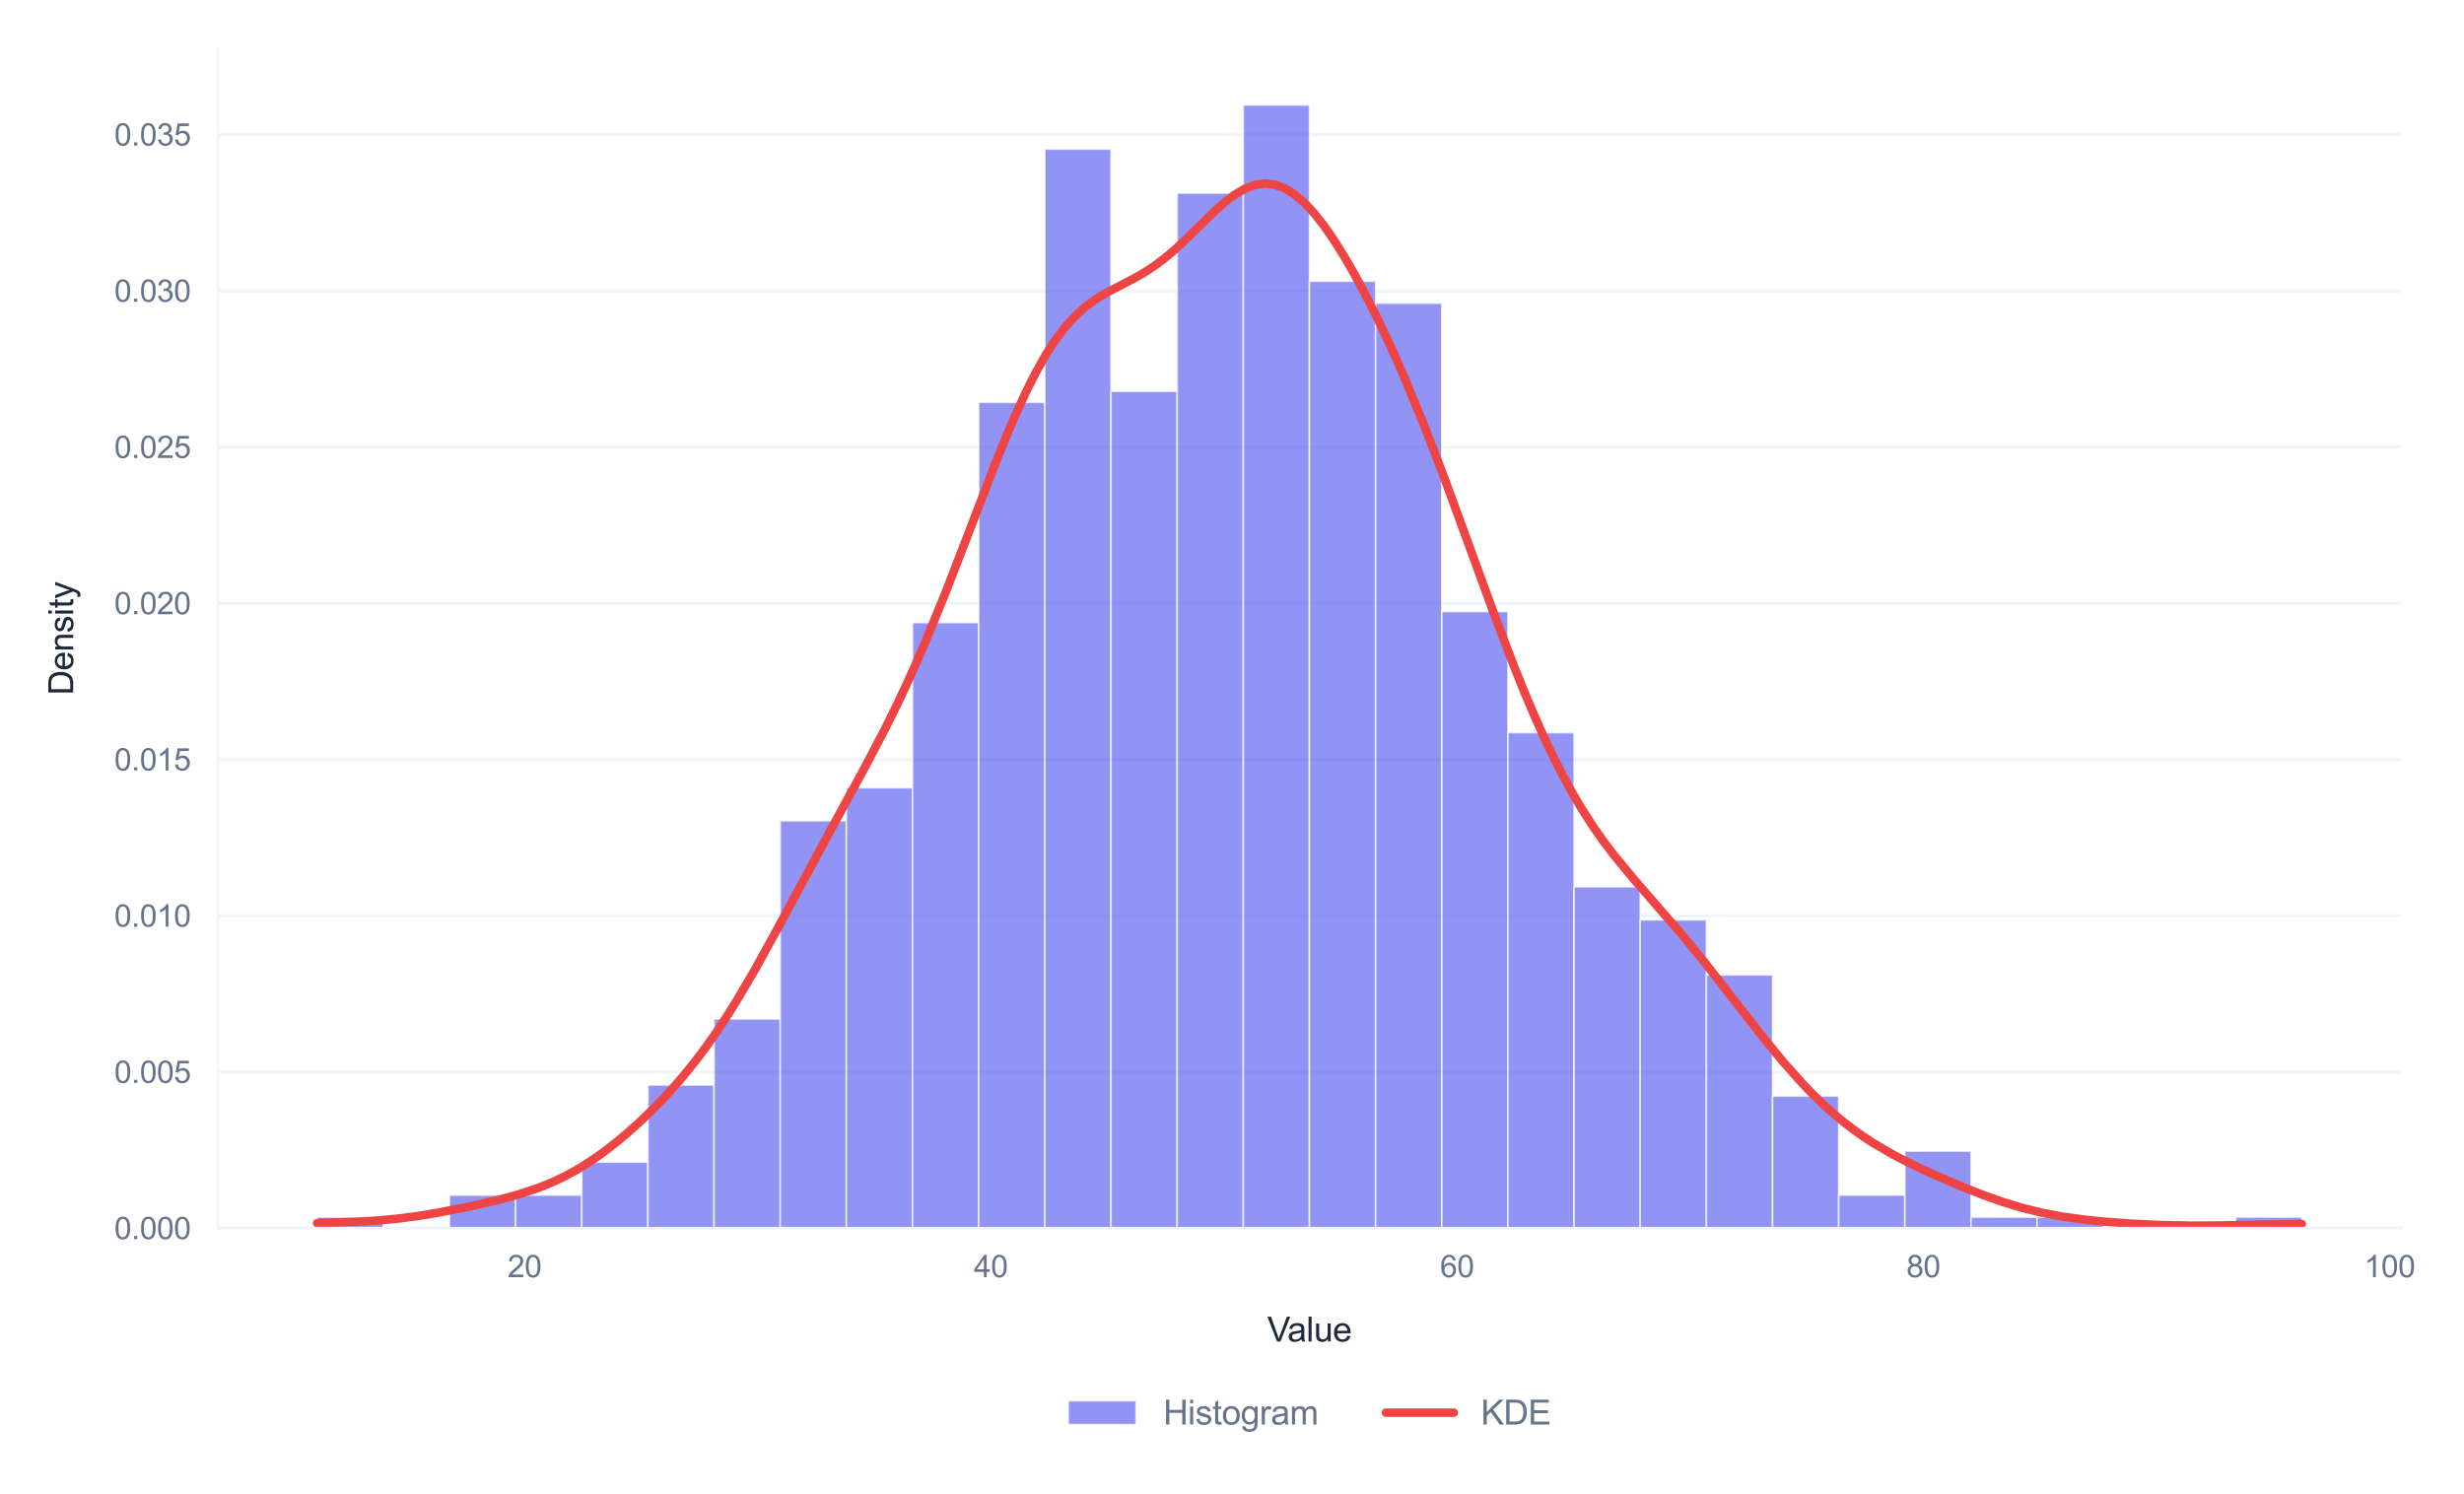 <?xml version="1.0" encoding="utf-8" standalone="no"?>
<!DOCTYPE svg PUBLIC "-//W3C//DTD SVG 1.1//EN"
  "http://www.w3.org/Graphics/SVG/1.1/DTD/svg11.dtd">
<svg xmlns:xlink="http://www.w3.org/1999/xlink" viewBox="0 0 725.77 440.154" xmlns="http://www.w3.org/2000/svg" version="1.1">
 <defs>
  <style type="text/css">*{stroke-linejoin: round; stroke-linecap: butt}</style>
 </defs>
 <g id="figure_1">
  <g id="patch_1">
   <path d="M 0 440.154 
L 725.77 440.154 
L 725.77 0 
L 0 0 
z
" style="fill: #ffffff"/>
  </g>
  <g id="axes_1">
   <g id="patch_2">
    <path d="M 64.182 361.803 
L 707.222 361.803 
L 707.222 14.4 
L 64.182 14.4 
z
" style="fill: #ffffff"/>
   </g>
   <g id="matplotlib.axis_1">
    <g id="xtick_1">
     <g id="line2d_1">
      <path d="M 154.495 361.803 
L 154.495 14.4 
" clip-path="url(#pd01453da96)" style="fill: none; stroke: #ffffff; stroke-width: 0.8; stroke-linecap: round"/>
     </g>
     <g id="text_1">
      <!-- 20 -->
      <g style="fill: #64748b" transform="translate(149.491 376.245) scale(0.09 -0.09)">
       <defs>
        <path id="ArialMT-32" d="M 3222 541 
L 3222 0 
L 194 0 
Q 188 203 259 391 
Q 375 700 629 1000 
Q 884 1300 1366 1694 
Q 2113 2306 2375 2664 
Q 2638 3022 2638 3341 
Q 2638 3675 2398 3904 
Q 2159 4134 1775 4134 
Q 1369 4134 1125 3890 
Q 881 3647 878 3216 
L 300 3275 
Q 359 3922 746 4261 
Q 1134 4600 1788 4600 
Q 2447 4600 2831 4234 
Q 3216 3869 3216 3328 
Q 3216 3053 3103 2787 
Q 2991 2522 2730 2228 
Q 2469 1934 1863 1422 
Q 1356 997 1212 845 
Q 1069 694 975 541 
L 3222 541 
z
" transform="scale(0.016)"/>
        <path id="ArialMT-30" d="M 266 2259 
Q 266 3072 433 3567 
Q 600 4063 929 4331 
Q 1259 4600 1759 4600 
Q 2128 4600 2406 4451 
Q 2684 4303 2865 4023 
Q 3047 3744 3150 3342 
Q 3253 2941 3253 2259 
Q 3253 1453 3087 958 
Q 2922 463 2592 192 
Q 2263 -78 1759 -78 
Q 1097 -78 719 397 
Q 266 969 266 2259 
z
M 844 2259 
Q 844 1131 1108 757 
Q 1372 384 1759 384 
Q 2147 384 2411 759 
Q 2675 1134 2675 2259 
Q 2675 3391 2411 3762 
Q 2147 4134 1753 4134 
Q 1366 4134 1134 3806 
Q 844 3388 844 2259 
z
" transform="scale(0.016)"/>
       </defs>
       <use xlink:href="#ArialMT-32"/>
       <use xlink:href="#ArialMT-30" transform="translate(55.615 0)"/>
      </g>
     </g>
    </g>
    <g id="xtick_2">
     <g id="line2d_2">
      <path d="M 291.837 361.803 
L 291.837 14.4 
" clip-path="url(#pd01453da96)" style="fill: none; stroke: #ffffff; stroke-width: 0.8; stroke-linecap: round"/>
     </g>
     <g id="text_2">
      <!-- 40 -->
      <g style="fill: #64748b" transform="translate(286.833 376.245) scale(0.09 -0.09)">
       <defs>
        <path id="ArialMT-34" d="M 2069 0 
L 2069 1097 
L 81 1097 
L 81 1613 
L 2172 4581 
L 2631 4581 
L 2631 1613 
L 3250 1613 
L 3250 1097 
L 2631 1097 
L 2631 0 
L 2069 0 
z
M 2069 1613 
L 2069 3678 
L 634 1613 
L 2069 1613 
z
" transform="scale(0.016)"/>
       </defs>
       <use xlink:href="#ArialMT-34"/>
       <use xlink:href="#ArialMT-30" transform="translate(55.615 0)"/>
      </g>
     </g>
    </g>
    <g id="xtick_3">
     <g id="line2d_3">
      <path d="M 429.179 361.803 
L 429.179 14.4 
" clip-path="url(#pd01453da96)" style="fill: none; stroke: #ffffff; stroke-width: 0.8; stroke-linecap: round"/>
     </g>
     <g id="text_3">
      <!-- 60 -->
      <g style="fill: #64748b" transform="translate(424.174 376.245) scale(0.09 -0.09)">
       <defs>
        <path id="ArialMT-36" d="M 3184 3459 
L 2625 3416 
Q 2550 3747 2413 3897 
Q 2184 4138 1850 4138 
Q 1581 4138 1378 3988 
Q 1113 3794 959 3422 
Q 806 3050 800 2363 
Q 1003 2672 1297 2822 
Q 1591 2972 1913 2972 
Q 2475 2972 2870 2558 
Q 3266 2144 3266 1488 
Q 3266 1056 3080 686 
Q 2894 316 2569 119 
Q 2244 -78 1831 -78 
Q 1128 -78 684 439 
Q 241 956 241 2144 
Q 241 3472 731 4075 
Q 1159 4600 1884 4600 
Q 2425 4600 2770 4297 
Q 3116 3994 3184 3459 
z
M 888 1484 
Q 888 1194 1011 928 
Q 1134 663 1356 523 
Q 1578 384 1822 384 
Q 2178 384 2434 671 
Q 2691 959 2691 1453 
Q 2691 1928 2437 2201 
Q 2184 2475 1800 2475 
Q 1419 2475 1153 2201 
Q 888 1928 888 1484 
z
" transform="scale(0.016)"/>
       </defs>
       <use xlink:href="#ArialMT-36"/>
       <use xlink:href="#ArialMT-30" transform="translate(55.615 0)"/>
      </g>
     </g>
    </g>
    <g id="xtick_4">
     <g id="line2d_4">
      <path d="M 566.521 361.803 
L 566.521 14.4 
" clip-path="url(#pd01453da96)" style="fill: none; stroke: #ffffff; stroke-width: 0.8; stroke-linecap: round"/>
     </g>
     <g id="text_4">
      <!-- 80 -->
      <g style="fill: #64748b" transform="translate(561.516 376.245) scale(0.09 -0.09)">
       <defs>
        <path id="ArialMT-38" d="M 1131 2484 
Q 781 2613 612 2850 
Q 444 3088 444 3419 
Q 444 3919 803 4259 
Q 1163 4600 1759 4600 
Q 2359 4600 2725 4251 
Q 3091 3903 3091 3403 
Q 3091 3084 2923 2848 
Q 2756 2613 2416 2484 
Q 2838 2347 3058 2040 
Q 3278 1734 3278 1309 
Q 3278 722 2862 322 
Q 2447 -78 1769 -78 
Q 1091 -78 675 323 
Q 259 725 259 1325 
Q 259 1772 486 2073 
Q 713 2375 1131 2484 
z
M 1019 3438 
Q 1019 3113 1228 2906 
Q 1438 2700 1772 2700 
Q 2097 2700 2305 2904 
Q 2513 3109 2513 3406 
Q 2513 3716 2298 3927 
Q 2084 4138 1766 4138 
Q 1444 4138 1231 3931 
Q 1019 3725 1019 3438 
z
M 838 1322 
Q 838 1081 952 856 
Q 1066 631 1291 507 
Q 1516 384 1775 384 
Q 2178 384 2440 643 
Q 2703 903 2703 1303 
Q 2703 1709 2433 1975 
Q 2163 2241 1756 2241 
Q 1359 2241 1098 1978 
Q 838 1716 838 1322 
z
" transform="scale(0.016)"/>
       </defs>
       <use xlink:href="#ArialMT-38"/>
       <use xlink:href="#ArialMT-30" transform="translate(55.615 0)"/>
      </g>
     </g>
    </g>
    <g id="xtick_5">
     <g id="line2d_5">
      <path d="M 703.863 361.803 
L 703.863 14.4 
" clip-path="url(#pd01453da96)" style="fill: none; stroke: #ffffff; stroke-width: 0.8; stroke-linecap: round"/>
     </g>
     <g id="text_5">
      <!-- 100 -->
      <g style="fill: #64748b" transform="translate(696.356 376.245) scale(0.09 -0.09)">
       <defs>
        <path id="ArialMT-31" d="M 2384 0 
L 1822 0 
L 1822 3584 
Q 1619 3391 1289 3197 
Q 959 3003 697 2906 
L 697 3450 
Q 1169 3672 1522 3987 
Q 1875 4303 2022 4600 
L 2384 4600 
L 2384 0 
z
" transform="scale(0.016)"/>
       </defs>
       <use xlink:href="#ArialMT-31"/>
       <use xlink:href="#ArialMT-30" transform="translate(55.615 0)"/>
       <use xlink:href="#ArialMT-30" transform="translate(111.23 0)"/>
      </g>
     </g>
    </g>
    <g id="text_6">
     <!-- Value -->
     <g style="fill: #1e293b" transform="translate(373.283 395.192) scale(0.1 -0.1)">
      <defs>
       <path id="ArialMT-56" d="M 1803 0 
L 28 4581 
L 684 4581 
L 1875 1253 
Q 2019 853 2116 503 
Q 2222 878 2363 1253 
L 3600 4581 
L 4219 4581 
L 2425 0 
L 1803 0 
z
" transform="scale(0.016)"/>
       <path id="ArialMT-61" d="M 2588 409 
Q 2275 144 1986 34 
Q 1697 -75 1366 -75 
Q 819 -75 525 192 
Q 231 459 231 875 
Q 231 1119 342 1320 
Q 453 1522 633 1644 
Q 813 1766 1038 1828 
Q 1203 1872 1538 1913 
Q 2219 1994 2541 2106 
Q 2544 2222 2544 2253 
Q 2544 2597 2384 2738 
Q 2169 2928 1744 2928 
Q 1347 2928 1158 2789 
Q 969 2650 878 2297 
L 328 2372 
Q 403 2725 575 2942 
Q 747 3159 1072 3276 
Q 1397 3394 1825 3394 
Q 2250 3394 2515 3294 
Q 2781 3194 2906 3042 
Q 3031 2891 3081 2659 
Q 3109 2516 3109 2141 
L 3109 1391 
Q 3109 606 3145 398 
Q 3181 191 3288 0 
L 2700 0 
Q 2613 175 2588 409 
z
M 2541 1666 
Q 2234 1541 1622 1453 
Q 1275 1403 1131 1340 
Q 988 1278 909 1158 
Q 831 1038 831 891 
Q 831 666 1001 516 
Q 1172 366 1500 366 
Q 1825 366 2078 508 
Q 2331 650 2450 897 
Q 2541 1088 2541 1459 
L 2541 1666 
z
" transform="scale(0.016)"/>
       <path id="ArialMT-6c" d="M 409 0 
L 409 4581 
L 972 4581 
L 972 0 
L 409 0 
z
" transform="scale(0.016)"/>
       <path id="ArialMT-75" d="M 2597 0 
L 2597 488 
Q 2209 -75 1544 -75 
Q 1250 -75 995 37 
Q 741 150 617 320 
Q 494 491 444 738 
Q 409 903 409 1263 
L 409 3319 
L 972 3319 
L 972 1478 
Q 972 1038 1006 884 
Q 1059 663 1231 536 
Q 1403 409 1656 409 
Q 1909 409 2131 539 
Q 2353 669 2445 892 
Q 2538 1116 2538 1541 
L 2538 3319 
L 3100 3319 
L 3100 0 
L 2597 0 
z
" transform="scale(0.016)"/>
       <path id="ArialMT-65" d="M 2694 1069 
L 3275 997 
Q 3138 488 2766 206 
Q 2394 -75 1816 -75 
Q 1088 -75 661 373 
Q 234 822 234 1631 
Q 234 2469 665 2931 
Q 1097 3394 1784 3394 
Q 2450 3394 2872 2941 
Q 3294 2488 3294 1666 
Q 3294 1616 3291 1516 
L 816 1516 
Q 847 969 1125 678 
Q 1403 388 1819 388 
Q 2128 388 2347 550 
Q 2566 713 2694 1069 
z
M 847 1978 
L 2700 1978 
Q 2663 2397 2488 2606 
Q 2219 2931 1791 2931 
Q 1403 2931 1139 2672 
Q 875 2413 847 1978 
z
" transform="scale(0.016)"/>
      </defs>
      <use xlink:href="#ArialMT-56"/>
      <use xlink:href="#ArialMT-61" transform="translate(59.324 0)"/>
      <use xlink:href="#ArialMT-6c" transform="translate(114.939 0)"/>
      <use xlink:href="#ArialMT-75" transform="translate(137.156 0)"/>
      <use xlink:href="#ArialMT-65" transform="translate(192.771 0)"/>
     </g>
    </g>
   </g>
   <g id="matplotlib.axis_2">
    <g id="ytick_1">
     <g id="line2d_6">
      <path d="M 64.182 361.803 
L 707.222 361.803 
" clip-path="url(#pd01453da96)" style="fill: none; stroke: #f1f5f9; stroke-linecap: round"/>
     </g>
     <g id="text_7">
      <!-- 0.000 -->
      <g style="fill: #64748b" transform="translate(33.663 365.024) scale(0.09 -0.09)">
       <defs>
        <path id="ArialMT-2e" d="M 581 0 
L 581 641 
L 1222 641 
L 1222 0 
L 581 0 
z
" transform="scale(0.016)"/>
       </defs>
       <use xlink:href="#ArialMT-30"/>
       <use xlink:href="#ArialMT-2e" transform="translate(55.615 0)"/>
       <use xlink:href="#ArialMT-30" transform="translate(83.398 0)"/>
       <use xlink:href="#ArialMT-30" transform="translate(139.014 0)"/>
       <use xlink:href="#ArialMT-30" transform="translate(194.629 0)"/>
      </g>
     </g>
    </g>
    <g id="ytick_2">
     <g id="line2d_7">
      <path d="M 64.182 315.781 
L 707.222 315.781 
" clip-path="url(#pd01453da96)" style="fill: none; stroke: #f1f5f9; stroke-linecap: round"/>
     </g>
     <g id="text_8">
      <!-- 0.005 -->
      <g style="fill: #64748b" transform="translate(33.663 319.002) scale(0.09 -0.09)">
       <defs>
        <path id="ArialMT-35" d="M 266 1200 
L 856 1250 
Q 922 819 1161 601 
Q 1400 384 1738 384 
Q 2144 384 2425 690 
Q 2706 997 2706 1503 
Q 2706 1984 2436 2262 
Q 2166 2541 1728 2541 
Q 1456 2541 1237 2417 
Q 1019 2294 894 2097 
L 366 2166 
L 809 4519 
L 3088 4519 
L 3088 3981 
L 1259 3981 
L 1013 2750 
Q 1425 3038 1878 3038 
Q 2478 3038 2890 2622 
Q 3303 2206 3303 1553 
Q 3303 931 2941 478 
Q 2500 -78 1738 -78 
Q 1113 -78 717 272 
Q 322 622 266 1200 
z
" transform="scale(0.016)"/>
       </defs>
       <use xlink:href="#ArialMT-30"/>
       <use xlink:href="#ArialMT-2e" transform="translate(55.615 0)"/>
       <use xlink:href="#ArialMT-30" transform="translate(83.398 0)"/>
       <use xlink:href="#ArialMT-30" transform="translate(139.014 0)"/>
       <use xlink:href="#ArialMT-35" transform="translate(194.629 0)"/>
      </g>
     </g>
    </g>
    <g id="ytick_3">
     <g id="line2d_8">
      <path d="M 64.182 269.759 
L 707.222 269.759 
" clip-path="url(#pd01453da96)" style="fill: none; stroke: #f1f5f9; stroke-linecap: round"/>
     </g>
     <g id="text_9">
      <!-- 0.010 -->
      <g style="fill: #64748b" transform="translate(33.663 272.98) scale(0.09 -0.09)">
       <use xlink:href="#ArialMT-30"/>
       <use xlink:href="#ArialMT-2e" transform="translate(55.615 0)"/>
       <use xlink:href="#ArialMT-30" transform="translate(83.398 0)"/>
       <use xlink:href="#ArialMT-31" transform="translate(139.014 0)"/>
       <use xlink:href="#ArialMT-30" transform="translate(194.629 0)"/>
      </g>
     </g>
    </g>
    <g id="ytick_4">
     <g id="line2d_9">
      <path d="M 64.182 223.737 
L 707.222 223.737 
" clip-path="url(#pd01453da96)" style="fill: none; stroke: #f1f5f9; stroke-linecap: round"/>
     </g>
     <g id="text_10">
      <!-- 0.015 -->
      <g style="fill: #64748b" transform="translate(33.663 226.958) scale(0.09 -0.09)">
       <use xlink:href="#ArialMT-30"/>
       <use xlink:href="#ArialMT-2e" transform="translate(55.615 0)"/>
       <use xlink:href="#ArialMT-30" transform="translate(83.398 0)"/>
       <use xlink:href="#ArialMT-31" transform="translate(139.014 0)"/>
       <use xlink:href="#ArialMT-35" transform="translate(194.629 0)"/>
      </g>
     </g>
    </g>
    <g id="ytick_5">
     <g id="line2d_10">
      <path d="M 64.182 177.715 
L 707.222 177.715 
" clip-path="url(#pd01453da96)" style="fill: none; stroke: #f1f5f9; stroke-linecap: round"/>
     </g>
     <g id="text_11">
      <!-- 0.020 -->
      <g style="fill: #64748b" transform="translate(33.663 180.936) scale(0.09 -0.09)">
       <use xlink:href="#ArialMT-30"/>
       <use xlink:href="#ArialMT-2e" transform="translate(55.615 0)"/>
       <use xlink:href="#ArialMT-30" transform="translate(83.398 0)"/>
       <use xlink:href="#ArialMT-32" transform="translate(139.014 0)"/>
       <use xlink:href="#ArialMT-30" transform="translate(194.629 0)"/>
      </g>
     </g>
    </g>
    <g id="ytick_6">
     <g id="line2d_11">
      <path d="M 64.182 131.693 
L 707.222 131.693 
" clip-path="url(#pd01453da96)" style="fill: none; stroke: #f1f5f9; stroke-linecap: round"/>
     </g>
     <g id="text_12">
      <!-- 0.025 -->
      <g style="fill: #64748b" transform="translate(33.663 134.914) scale(0.09 -0.09)">
       <use xlink:href="#ArialMT-30"/>
       <use xlink:href="#ArialMT-2e" transform="translate(55.615 0)"/>
       <use xlink:href="#ArialMT-30" transform="translate(83.398 0)"/>
       <use xlink:href="#ArialMT-32" transform="translate(139.014 0)"/>
       <use xlink:href="#ArialMT-35" transform="translate(194.629 0)"/>
      </g>
     </g>
    </g>
    <g id="ytick_7">
     <g id="line2d_12">
      <path d="M 64.182 85.671 
L 707.222 85.671 
" clip-path="url(#pd01453da96)" style="fill: none; stroke: #f1f5f9; stroke-linecap: round"/>
     </g>
     <g id="text_13">
      <!-- 0.030 -->
      <g style="fill: #64748b" transform="translate(33.663 88.892) scale(0.09 -0.09)">
       <defs>
        <path id="ArialMT-33" d="M 269 1209 
L 831 1284 
Q 928 806 1161 595 
Q 1394 384 1728 384 
Q 2125 384 2398 659 
Q 2672 934 2672 1341 
Q 2672 1728 2419 1979 
Q 2166 2231 1775 2231 
Q 1616 2231 1378 2169 
L 1441 2663 
Q 1497 2656 1531 2656 
Q 1891 2656 2178 2843 
Q 2466 3031 2466 3422 
Q 2466 3731 2256 3934 
Q 2047 4138 1716 4138 
Q 1388 4138 1169 3931 
Q 950 3725 888 3313 
L 325 3413 
Q 428 3978 793 4289 
Q 1159 4600 1703 4600 
Q 2078 4600 2393 4439 
Q 2709 4278 2876 4000 
Q 3044 3722 3044 3409 
Q 3044 3113 2884 2869 
Q 2725 2625 2413 2481 
Q 2819 2388 3044 2092 
Q 3269 1797 3269 1353 
Q 3269 753 2831 336 
Q 2394 -81 1725 -81 
Q 1122 -81 723 278 
Q 325 638 269 1209 
z
" transform="scale(0.016)"/>
       </defs>
       <use xlink:href="#ArialMT-30"/>
       <use xlink:href="#ArialMT-2e" transform="translate(55.615 0)"/>
       <use xlink:href="#ArialMT-30" transform="translate(83.398 0)"/>
       <use xlink:href="#ArialMT-33" transform="translate(139.014 0)"/>
       <use xlink:href="#ArialMT-30" transform="translate(194.629 0)"/>
      </g>
     </g>
    </g>
    <g id="ytick_8">
     <g id="line2d_13">
      <path d="M 64.182 39.649 
L 707.222 39.649 
" clip-path="url(#pd01453da96)" style="fill: none; stroke: #f1f5f9; stroke-linecap: round"/>
     </g>
     <g id="text_14">
      <!-- 0.035 -->
      <g style="fill: #64748b" transform="translate(33.663 42.87) scale(0.09 -0.09)">
       <use xlink:href="#ArialMT-30"/>
       <use xlink:href="#ArialMT-2e" transform="translate(55.615 0)"/>
       <use xlink:href="#ArialMT-30" transform="translate(83.398 0)"/>
       <use xlink:href="#ArialMT-33" transform="translate(139.014 0)"/>
       <use xlink:href="#ArialMT-35" transform="translate(194.629 0)"/>
      </g>
     </g>
    </g>
    <g id="text_15">
     <!-- Density -->
     <g style="fill: #1e293b" transform="translate(21.558 204.773) rotate(-90) scale(0.1 -0.1)">
      <defs>
       <path id="ArialMT-44" d="M 494 0 
L 494 4581 
L 2072 4581 
Q 2606 4581 2888 4516 
Q 3281 4425 3559 4188 
Q 3922 3881 4101 3404 
Q 4281 2928 4281 2316 
Q 4281 1794 4159 1391 
Q 4038 988 3847 723 
Q 3656 459 3429 307 
Q 3203 156 2883 78 
Q 2563 0 2147 0 
L 494 0 
z
M 1100 541 
L 2078 541 
Q 2531 541 2789 625 
Q 3047 709 3200 863 
Q 3416 1078 3536 1442 
Q 3656 1806 3656 2325 
Q 3656 3044 3420 3430 
Q 3184 3816 2847 3947 
Q 2603 4041 2063 4041 
L 1100 4041 
L 1100 541 
z
" transform="scale(0.016)"/>
       <path id="ArialMT-6e" d="M 422 0 
L 422 3319 
L 928 3319 
L 928 2847 
Q 1294 3394 1984 3394 
Q 2284 3394 2536 3286 
Q 2788 3178 2913 3003 
Q 3038 2828 3088 2588 
Q 3119 2431 3119 2041 
L 3119 0 
L 2556 0 
L 2556 2019 
Q 2556 2363 2490 2533 
Q 2425 2703 2258 2804 
Q 2091 2906 1866 2906 
Q 1506 2906 1245 2678 
Q 984 2450 984 1813 
L 984 0 
L 422 0 
z
" transform="scale(0.016)"/>
       <path id="ArialMT-73" d="M 197 991 
L 753 1078 
Q 800 744 1014 566 
Q 1228 388 1613 388 
Q 2000 388 2187 545 
Q 2375 703 2375 916 
Q 2375 1106 2209 1216 
Q 2094 1291 1634 1406 
Q 1016 1563 777 1677 
Q 538 1791 414 1992 
Q 291 2194 291 2438 
Q 291 2659 392 2848 
Q 494 3038 669 3163 
Q 800 3259 1026 3326 
Q 1253 3394 1513 3394 
Q 1903 3394 2198 3281 
Q 2494 3169 2634 2976 
Q 2775 2784 2828 2463 
L 2278 2388 
Q 2241 2644 2061 2787 
Q 1881 2931 1553 2931 
Q 1166 2931 1000 2803 
Q 834 2675 834 2503 
Q 834 2394 903 2306 
Q 972 2216 1119 2156 
Q 1203 2125 1616 2013 
Q 2213 1853 2448 1751 
Q 2684 1650 2818 1456 
Q 2953 1263 2953 975 
Q 2953 694 2789 445 
Q 2625 197 2315 61 
Q 2006 -75 1616 -75 
Q 969 -75 630 194 
Q 291 463 197 991 
z
" transform="scale(0.016)"/>
       <path id="ArialMT-69" d="M 425 3934 
L 425 4581 
L 988 4581 
L 988 3934 
L 425 3934 
z
M 425 0 
L 425 3319 
L 988 3319 
L 988 0 
L 425 0 
z
" transform="scale(0.016)"/>
       <path id="ArialMT-74" d="M 1650 503 
L 1731 6 
Q 1494 -44 1306 -44 
Q 1000 -44 831 53 
Q 663 150 594 308 
Q 525 466 525 972 
L 525 2881 
L 113 2881 
L 113 3319 
L 525 3319 
L 525 4141 
L 1084 4478 
L 1084 3319 
L 1650 3319 
L 1650 2881 
L 1084 2881 
L 1084 941 
Q 1084 700 1114 631 
Q 1144 563 1211 522 
Q 1278 481 1403 481 
Q 1497 481 1650 503 
z
" transform="scale(0.016)"/>
       <path id="ArialMT-79" d="M 397 -1278 
L 334 -750 
Q 519 -800 656 -800 
Q 844 -800 956 -737 
Q 1069 -675 1141 -563 
Q 1194 -478 1313 -144 
Q 1328 -97 1363 -6 
L 103 3319 
L 709 3319 
L 1400 1397 
Q 1534 1031 1641 628 
Q 1738 1016 1872 1384 
L 2581 3319 
L 3144 3319 
L 1881 -56 
Q 1678 -603 1566 -809 
Q 1416 -1088 1222 -1217 
Q 1028 -1347 759 -1347 
Q 597 -1347 397 -1278 
z
" transform="scale(0.016)"/>
      </defs>
      <use xlink:href="#ArialMT-44"/>
      <use xlink:href="#ArialMT-65" transform="translate(72.217 0)"/>
      <use xlink:href="#ArialMT-6e" transform="translate(127.832 0)"/>
      <use xlink:href="#ArialMT-73" transform="translate(183.447 0)"/>
      <use xlink:href="#ArialMT-69" transform="translate(233.447 0)"/>
      <use xlink:href="#ArialMT-74" transform="translate(255.664 0)"/>
      <use xlink:href="#ArialMT-79" transform="translate(283.447 0)"/>
     </g>
    </g>
   </g>
   <g id="patch_3">
    <path d="M 93.411 361.803 
L 112.897 361.803 
L 112.897 358.559 
L 93.411 358.559 
z
" clip-path="url(#pd01453da96)" style="fill: #6366f1; opacity: 0.7; stroke: #ffffff; stroke-width: 0.5; stroke-linejoin: miter"/>
   </g>
   <g id="patch_4">
    <path d="M 112.897 361.803 
L 132.383 361.803 
L 132.383 361.803 
L 112.897 361.803 
z
" clip-path="url(#pd01453da96)" style="fill: #6366f1; opacity: 0.7; stroke: #ffffff; stroke-width: 0.5; stroke-linejoin: miter"/>
   </g>
   <g id="patch_5">
    <path d="M 132.383 361.803 
L 151.869 361.803 
L 151.869 352.072 
L 132.383 352.072 
z
" clip-path="url(#pd01453da96)" style="fill: #6366f1; opacity: 0.7; stroke: #ffffff; stroke-width: 0.5; stroke-linejoin: miter"/>
   </g>
   <g id="patch_6">
    <path d="M 151.869 361.803 
L 171.356 361.803 
L 171.356 352.072 
L 151.869 352.072 
z
" clip-path="url(#pd01453da96)" style="fill: #6366f1; opacity: 0.7; stroke: #ffffff; stroke-width: 0.5; stroke-linejoin: miter"/>
   </g>
   <g id="patch_7">
    <path d="M 171.356 361.803 
L 190.842 361.803 
L 190.842 342.341 
L 171.356 342.341 
z
" clip-path="url(#pd01453da96)" style="fill: #6366f1; opacity: 0.7; stroke: #ffffff; stroke-width: 0.5; stroke-linejoin: miter"/>
   </g>
   <g id="patch_8">
    <path d="M 190.842 361.803 
L 210.328 361.803 
L 210.328 319.635 
L 190.842 319.635 
z
" clip-path="url(#pd01453da96)" style="fill: #6366f1; opacity: 0.7; stroke: #ffffff; stroke-width: 0.5; stroke-linejoin: miter"/>
   </g>
   <g id="patch_9">
    <path d="M 210.328 361.803 
L 229.814 361.803 
L 229.814 300.172 
L 210.328 300.172 
z
" clip-path="url(#pd01453da96)" style="fill: #6366f1; opacity: 0.7; stroke: #ffffff; stroke-width: 0.5; stroke-linejoin: miter"/>
   </g>
   <g id="patch_10">
    <path d="M 229.814 361.803 
L 249.3 361.803 
L 249.3 241.785 
L 229.814 241.785 
z
" clip-path="url(#pd01453da96)" style="fill: #6366f1; opacity: 0.7; stroke: #ffffff; stroke-width: 0.5; stroke-linejoin: miter"/>
   </g>
   <g id="patch_11">
    <path d="M 249.3 361.803 
L 268.786 361.803 
L 268.786 232.054 
L 249.3 232.054 
z
" clip-path="url(#pd01453da96)" style="fill: #6366f1; opacity: 0.7; stroke: #ffffff; stroke-width: 0.5; stroke-linejoin: miter"/>
   </g>
   <g id="patch_12">
    <path d="M 268.786 361.803 
L 288.272 361.803 
L 288.272 183.398 
L 268.786 183.398 
z
" clip-path="url(#pd01453da96)" style="fill: #6366f1; opacity: 0.7; stroke: #ffffff; stroke-width: 0.5; stroke-linejoin: miter"/>
   </g>
   <g id="patch_13">
    <path d="M 288.272 361.803 
L 307.758 361.803 
L 307.758 118.524 
L 288.272 118.524 
z
" clip-path="url(#pd01453da96)" style="fill: #6366f1; opacity: 0.7; stroke: #ffffff; stroke-width: 0.5; stroke-linejoin: miter"/>
   </g>
   <g id="patch_14">
    <path d="M 307.758 361.803 
L 327.244 361.803 
L 327.244 43.918 
L 307.758 43.918 
z
" clip-path="url(#pd01453da96)" style="fill: #6366f1; opacity: 0.7; stroke: #ffffff; stroke-width: 0.5; stroke-linejoin: miter"/>
   </g>
   <g id="patch_15">
    <path d="M 327.244 361.803 
L 346.73 361.803 
L 346.73 115.28 
L 327.244 115.28 
z
" clip-path="url(#pd01453da96)" style="fill: #6366f1; opacity: 0.7; stroke: #ffffff; stroke-width: 0.5; stroke-linejoin: miter"/>
   </g>
   <g id="patch_16">
    <path d="M 346.73 361.803 
L 366.216 361.803 
L 366.216 56.893 
L 346.73 56.893 
z
" clip-path="url(#pd01453da96)" style="fill: #6366f1; opacity: 0.7; stroke: #ffffff; stroke-width: 0.5; stroke-linejoin: miter"/>
   </g>
   <g id="patch_17">
    <path d="M 366.216 361.803 
L 385.702 361.803 
L 385.702 30.943 
L 366.216 30.943 
z
" clip-path="url(#pd01453da96)" style="fill: #6366f1; opacity: 0.7; stroke: #ffffff; stroke-width: 0.5; stroke-linejoin: miter"/>
   </g>
   <g id="patch_18">
    <path d="M 385.702 361.803 
L 405.188 361.803 
L 405.188 82.843 
L 385.702 82.843 
z
" clip-path="url(#pd01453da96)" style="fill: #6366f1; opacity: 0.7; stroke: #ffffff; stroke-width: 0.5; stroke-linejoin: miter"/>
   </g>
   <g id="patch_19">
    <path d="M 405.188 361.803 
L 424.674 361.803 
L 424.674 89.33 
L 405.188 89.33 
z
" clip-path="url(#pd01453da96)" style="fill: #6366f1; opacity: 0.7; stroke: #ffffff; stroke-width: 0.5; stroke-linejoin: miter"/>
   </g>
   <g id="patch_20">
    <path d="M 424.674 361.803 
L 444.16 361.803 
L 444.16 180.154 
L 424.674 180.154 
z
" clip-path="url(#pd01453da96)" style="fill: #6366f1; opacity: 0.7; stroke: #ffffff; stroke-width: 0.5; stroke-linejoin: miter"/>
   </g>
   <g id="patch_21">
    <path d="M 444.16 361.803 
L 463.646 361.803 
L 463.646 215.835 
L 444.16 215.835 
z
" clip-path="url(#pd01453da96)" style="fill: #6366f1; opacity: 0.7; stroke: #ffffff; stroke-width: 0.5; stroke-linejoin: miter"/>
   </g>
   <g id="patch_22">
    <path d="M 463.646 361.803 
L 483.132 361.803 
L 483.132 261.248 
L 463.646 261.248 
z
" clip-path="url(#pd01453da96)" style="fill: #6366f1; opacity: 0.7; stroke: #ffffff; stroke-width: 0.5; stroke-linejoin: miter"/>
   </g>
   <g id="patch_23">
    <path d="M 483.132 361.803 
L 502.619 361.803 
L 502.619 270.979 
L 483.132 270.979 
z
" clip-path="url(#pd01453da96)" style="fill: #6366f1; opacity: 0.7; stroke: #ffffff; stroke-width: 0.5; stroke-linejoin: miter"/>
   </g>
   <g id="patch_24">
    <path d="M 502.619 361.803 
L 522.105 361.803 
L 522.105 287.197 
L 502.619 287.197 
z
" clip-path="url(#pd01453da96)" style="fill: #6366f1; opacity: 0.7; stroke: #ffffff; stroke-width: 0.5; stroke-linejoin: miter"/>
   </g>
   <g id="patch_25">
    <path d="M 522.105 361.803 
L 541.591 361.803 
L 541.591 322.878 
L 522.105 322.878 
z
" clip-path="url(#pd01453da96)" style="fill: #6366f1; opacity: 0.7; stroke: #ffffff; stroke-width: 0.5; stroke-linejoin: miter"/>
   </g>
   <g id="patch_26">
    <path d="M 541.591 361.803 
L 561.077 361.803 
L 561.077 352.072 
L 541.591 352.072 
z
" clip-path="url(#pd01453da96)" style="fill: #6366f1; opacity: 0.7; stroke: #ffffff; stroke-width: 0.5; stroke-linejoin: miter"/>
   </g>
   <g id="patch_27">
    <path d="M 561.077 361.803 
L 580.563 361.803 
L 580.563 339.097 
L 561.077 339.097 
z
" clip-path="url(#pd01453da96)" style="fill: #6366f1; opacity: 0.7; stroke: #ffffff; stroke-width: 0.5; stroke-linejoin: miter"/>
   </g>
   <g id="patch_28">
    <path d="M 580.563 361.803 
L 600.049 361.803 
L 600.049 358.559 
L 580.563 358.559 
z
" clip-path="url(#pd01453da96)" style="fill: #6366f1; opacity: 0.7; stroke: #ffffff; stroke-width: 0.5; stroke-linejoin: miter"/>
   </g>
   <g id="patch_29">
    <path d="M 600.049 361.803 
L 619.535 361.803 
L 619.535 358.559 
L 600.049 358.559 
z
" clip-path="url(#pd01453da96)" style="fill: #6366f1; opacity: 0.7; stroke: #ffffff; stroke-width: 0.5; stroke-linejoin: miter"/>
   </g>
   <g id="patch_30">
    <path d="M 619.535 361.803 
L 639.021 361.803 
L 639.021 361.803 
L 619.535 361.803 
z
" clip-path="url(#pd01453da96)" style="fill: #6366f1; opacity: 0.7; stroke: #ffffff; stroke-width: 0.5; stroke-linejoin: miter"/>
   </g>
   <g id="patch_31">
    <path d="M 639.021 361.803 
L 658.507 361.803 
L 658.507 361.803 
L 639.021 361.803 
z
" clip-path="url(#pd01453da96)" style="fill: #6366f1; opacity: 0.7; stroke: #ffffff; stroke-width: 0.5; stroke-linejoin: miter"/>
   </g>
   <g id="patch_32">
    <path d="M 658.507 361.803 
L 677.993 361.803 
L 677.993 358.559 
L 658.507 358.559 
z
" clip-path="url(#pd01453da96)" style="fill: #6366f1; opacity: 0.7; stroke: #ffffff; stroke-width: 0.5; stroke-linejoin: miter"/>
   </g>
   <g id="line2d_14">
    <path d="M 93.411 360.315 
L 105.162 359.911 
L 111.037 359.556 
L 116.912 359.014 
L 122.787 358.257 
L 128.662 357.3 
L 137.475 355.586 
L 146.288 353.597 
L 152.163 352.031 
L 158.038 350.119 
L 160.976 348.982 
L 163.914 347.699 
L 166.851 346.256 
L 169.789 344.644 
L 172.726 342.857 
L 175.664 340.897 
L 178.602 338.767 
L 181.539 336.474 
L 184.477 334.024 
L 187.414 331.423 
L 190.352 328.67 
L 193.29 325.761 
L 196.227 322.685 
L 199.165 319.427 
L 202.102 315.968 
L 205.04 312.289 
L 207.978 308.372 
L 210.915 304.203 
L 213.853 299.78 
L 216.79 295.108 
L 222.666 285.098 
L 228.541 274.436 
L 246.166 241.762 
L 254.979 225.626 
L 260.854 214.375 
L 263.792 208.445 
L 266.729 202.255 
L 269.667 195.779 
L 272.605 189.008 
L 278.48 174.638 
L 284.355 159.458 
L 293.168 136.536 
L 296.105 129.264 
L 299.043 122.361 
L 301.981 115.929 
L 304.918 110.059 
L 307.856 104.819 
L 310.793 100.249 
L 313.731 96.357 
L 316.669 93.114 
L 319.606 90.455 
L 322.544 88.283 
L 325.481 86.476 
L 331.357 83.404 
L 334.294 81.865 
L 337.232 80.169 
L 340.169 78.236 
L 343.107 76.026 
L 346.045 73.538 
L 348.982 70.816 
L 357.795 62.187 
L 360.733 59.585 
L 363.67 57.354 
L 366.608 55.623 
L 369.545 54.502 
L 372.483 54.07 
L 375.421 54.378 
L 378.358 55.443 
L 381.296 57.253 
L 384.233 59.769 
L 387.171 62.934 
L 390.109 66.679 
L 393.046 70.935 
L 395.984 75.636 
L 398.921 80.728 
L 401.859 86.169 
L 404.797 91.935 
L 407.734 98.011 
L 410.672 104.393 
L 413.609 111.079 
L 419.485 125.334 
L 425.36 140.626 
L 434.173 164.72 
L 440.048 180.792 
L 445.923 196.213 
L 448.861 203.52 
L 451.798 210.486 
L 454.736 217.072 
L 457.673 223.248 
L 460.611 228.996 
L 463.548 234.315 
L 466.486 239.217 
L 469.424 243.732 
L 472.361 247.901 
L 475.299 251.778 
L 481.174 258.909 
L 495.862 275.847 
L 501.737 283.037 
L 510.55 294.329 
L 519.363 305.652 
L 525.238 312.811 
L 531.113 319.403 
L 534.051 322.437 
L 536.988 325.28 
L 539.926 327.928 
L 542.864 330.382 
L 545.801 332.648 
L 548.739 334.738 
L 551.676 336.665 
L 557.552 340.107 
L 563.427 343.129 
L 569.302 345.874 
L 578.115 349.659 
L 583.99 351.973 
L 589.865 354.056 
L 595.74 355.839 
L 601.616 357.279 
L 607.491 358.386 
L 613.366 359.212 
L 619.241 359.827 
L 628.054 360.481 
L 636.867 360.891 
L 645.68 361.058 
L 654.492 360.99 
L 677.993 360.55 
L 677.993 360.55 
" clip-path="url(#pd01453da96)" style="fill: none; stroke: #ef4444; stroke-width: 2.5; stroke-linecap: round"/>
   </g>
   <g id="patch_33">
    <path d="M 64.182 361.803 
L 64.182 14.4 
" style="fill: none; stroke: #f1f5f9; stroke-width: 0.8; stroke-linejoin: miter; stroke-linecap: square"/>
   </g>
   <g id="patch_34">
    <path d="M 64.182 361.803 
L 707.222 361.803 
" style="fill: none; stroke: #f1f5f9; stroke-width: 0.8; stroke-linejoin: miter; stroke-linecap: square"/>
   </g>
   <g id="legend_1">
    <g id="patch_35">
     <path d="M 314.639 419.649 
L 334.639 419.649 
L 334.639 412.649 
L 314.639 412.649 
z
" style="fill: #6366f1; opacity: 0.7; stroke: #ffffff; stroke-width: 0.5; stroke-linejoin: miter"/>
    </g>
    <g id="text_16">
     <!-- Histogram -->
     <g style="fill: #64748b" transform="translate(342.639 419.649) scale(0.1 -0.1)">
      <defs>
       <path id="ArialMT-48" d="M 513 0 
L 513 4581 
L 1119 4581 
L 1119 2700 
L 3500 2700 
L 3500 4581 
L 4106 4581 
L 4106 0 
L 3500 0 
L 3500 2159 
L 1119 2159 
L 1119 0 
L 513 0 
z
" transform="scale(0.016)"/>
       <path id="ArialMT-6f" d="M 213 1659 
Q 213 2581 725 3025 
Q 1153 3394 1769 3394 
Q 2453 3394 2887 2945 
Q 3322 2497 3322 1706 
Q 3322 1066 3130 698 
Q 2938 331 2570 128 
Q 2203 -75 1769 -75 
Q 1072 -75 642 372 
Q 213 819 213 1659 
z
M 791 1659 
Q 791 1022 1069 705 
Q 1347 388 1769 388 
Q 2188 388 2466 706 
Q 2744 1025 2744 1678 
Q 2744 2294 2464 2611 
Q 2184 2928 1769 2928 
Q 1347 2928 1069 2612 
Q 791 2297 791 1659 
z
" transform="scale(0.016)"/>
       <path id="ArialMT-67" d="M 319 -275 
L 866 -356 
Q 900 -609 1056 -725 
Q 1266 -881 1628 -881 
Q 2019 -881 2231 -725 
Q 2444 -569 2519 -288 
Q 2563 -116 2559 434 
Q 2191 0 1641 0 
Q 956 0 581 494 
Q 206 988 206 1678 
Q 206 2153 378 2554 
Q 550 2956 876 3175 
Q 1203 3394 1644 3394 
Q 2231 3394 2613 2919 
L 2613 3319 
L 3131 3319 
L 3131 450 
Q 3131 -325 2973 -648 
Q 2816 -972 2473 -1159 
Q 2131 -1347 1631 -1347 
Q 1038 -1347 672 -1080 
Q 306 -813 319 -275 
z
M 784 1719 
Q 784 1066 1043 766 
Q 1303 466 1694 466 
Q 2081 466 2343 764 
Q 2606 1063 2606 1700 
Q 2606 2309 2336 2618 
Q 2066 2928 1684 2928 
Q 1309 2928 1046 2623 
Q 784 2319 784 1719 
z
" transform="scale(0.016)"/>
       <path id="ArialMT-72" d="M 416 0 
L 416 3319 
L 922 3319 
L 922 2816 
Q 1116 3169 1280 3281 
Q 1444 3394 1641 3394 
Q 1925 3394 2219 3213 
L 2025 2691 
Q 1819 2813 1613 2813 
Q 1428 2813 1281 2702 
Q 1134 2591 1072 2394 
Q 978 2094 978 1738 
L 978 0 
L 416 0 
z
" transform="scale(0.016)"/>
       <path id="ArialMT-6d" d="M 422 0 
L 422 3319 
L 925 3319 
L 925 2853 
Q 1081 3097 1340 3245 
Q 1600 3394 1931 3394 
Q 2300 3394 2536 3241 
Q 2772 3088 2869 2813 
Q 3263 3394 3894 3394 
Q 4388 3394 4653 3120 
Q 4919 2847 4919 2278 
L 4919 0 
L 4359 0 
L 4359 2091 
Q 4359 2428 4304 2576 
Q 4250 2725 4106 2815 
Q 3963 2906 3769 2906 
Q 3419 2906 3187 2673 
Q 2956 2441 2956 1928 
L 2956 0 
L 2394 0 
L 2394 2156 
Q 2394 2531 2256 2718 
Q 2119 2906 1806 2906 
Q 1569 2906 1367 2781 
Q 1166 2656 1075 2415 
Q 984 2175 984 1722 
L 984 0 
L 422 0 
z
" transform="scale(0.016)"/>
      </defs>
      <use xlink:href="#ArialMT-48"/>
      <use xlink:href="#ArialMT-69" transform="translate(72.217 0)"/>
      <use xlink:href="#ArialMT-73" transform="translate(94.434 0)"/>
      <use xlink:href="#ArialMT-74" transform="translate(144.434 0)"/>
      <use xlink:href="#ArialMT-6f" transform="translate(172.217 0)"/>
      <use xlink:href="#ArialMT-67" transform="translate(227.832 0)"/>
      <use xlink:href="#ArialMT-72" transform="translate(283.447 0)"/>
      <use xlink:href="#ArialMT-61" transform="translate(316.748 0)"/>
      <use xlink:href="#ArialMT-6d" transform="translate(372.363 0)"/>
     </g>
    </g>
    <g id="line2d_15">
     <path d="M 408.203 416.149 
L 418.203 416.149 
L 428.203 416.149 
" style="fill: none; stroke: #ef4444; stroke-width: 2.5; stroke-linecap: round"/>
    </g>
    <g id="text_17">
     <!-- KDE -->
     <g style="fill: #64748b" transform="translate(436.203 419.649) scale(0.1 -0.1)">
      <defs>
       <path id="ArialMT-4b" d="M 469 0 
L 469 4581 
L 1075 4581 
L 1075 2309 
L 3350 4581 
L 4172 4581 
L 2250 2725 
L 4256 0 
L 3456 0 
L 1825 2319 
L 1075 1588 
L 1075 0 
L 469 0 
z
" transform="scale(0.016)"/>
       <path id="ArialMT-45" d="M 506 0 
L 506 4581 
L 3819 4581 
L 3819 4041 
L 1113 4041 
L 1113 2638 
L 3647 2638 
L 3647 2100 
L 1113 2100 
L 1113 541 
L 3925 541 
L 3925 0 
L 506 0 
z
" transform="scale(0.016)"/>
      </defs>
      <use xlink:href="#ArialMT-4b"/>
      <use xlink:href="#ArialMT-44" transform="translate(66.699 0)"/>
      <use xlink:href="#ArialMT-45" transform="translate(138.916 0)"/>
     </g>
    </g>
   </g>
  </g>
 </g>
 <defs>
  <clipPath id="pd01453da96">
   <rect x="64.182" y="14.4" width="643.04" height="347.403"/>
  </clipPath>
 </defs>
</svg>
